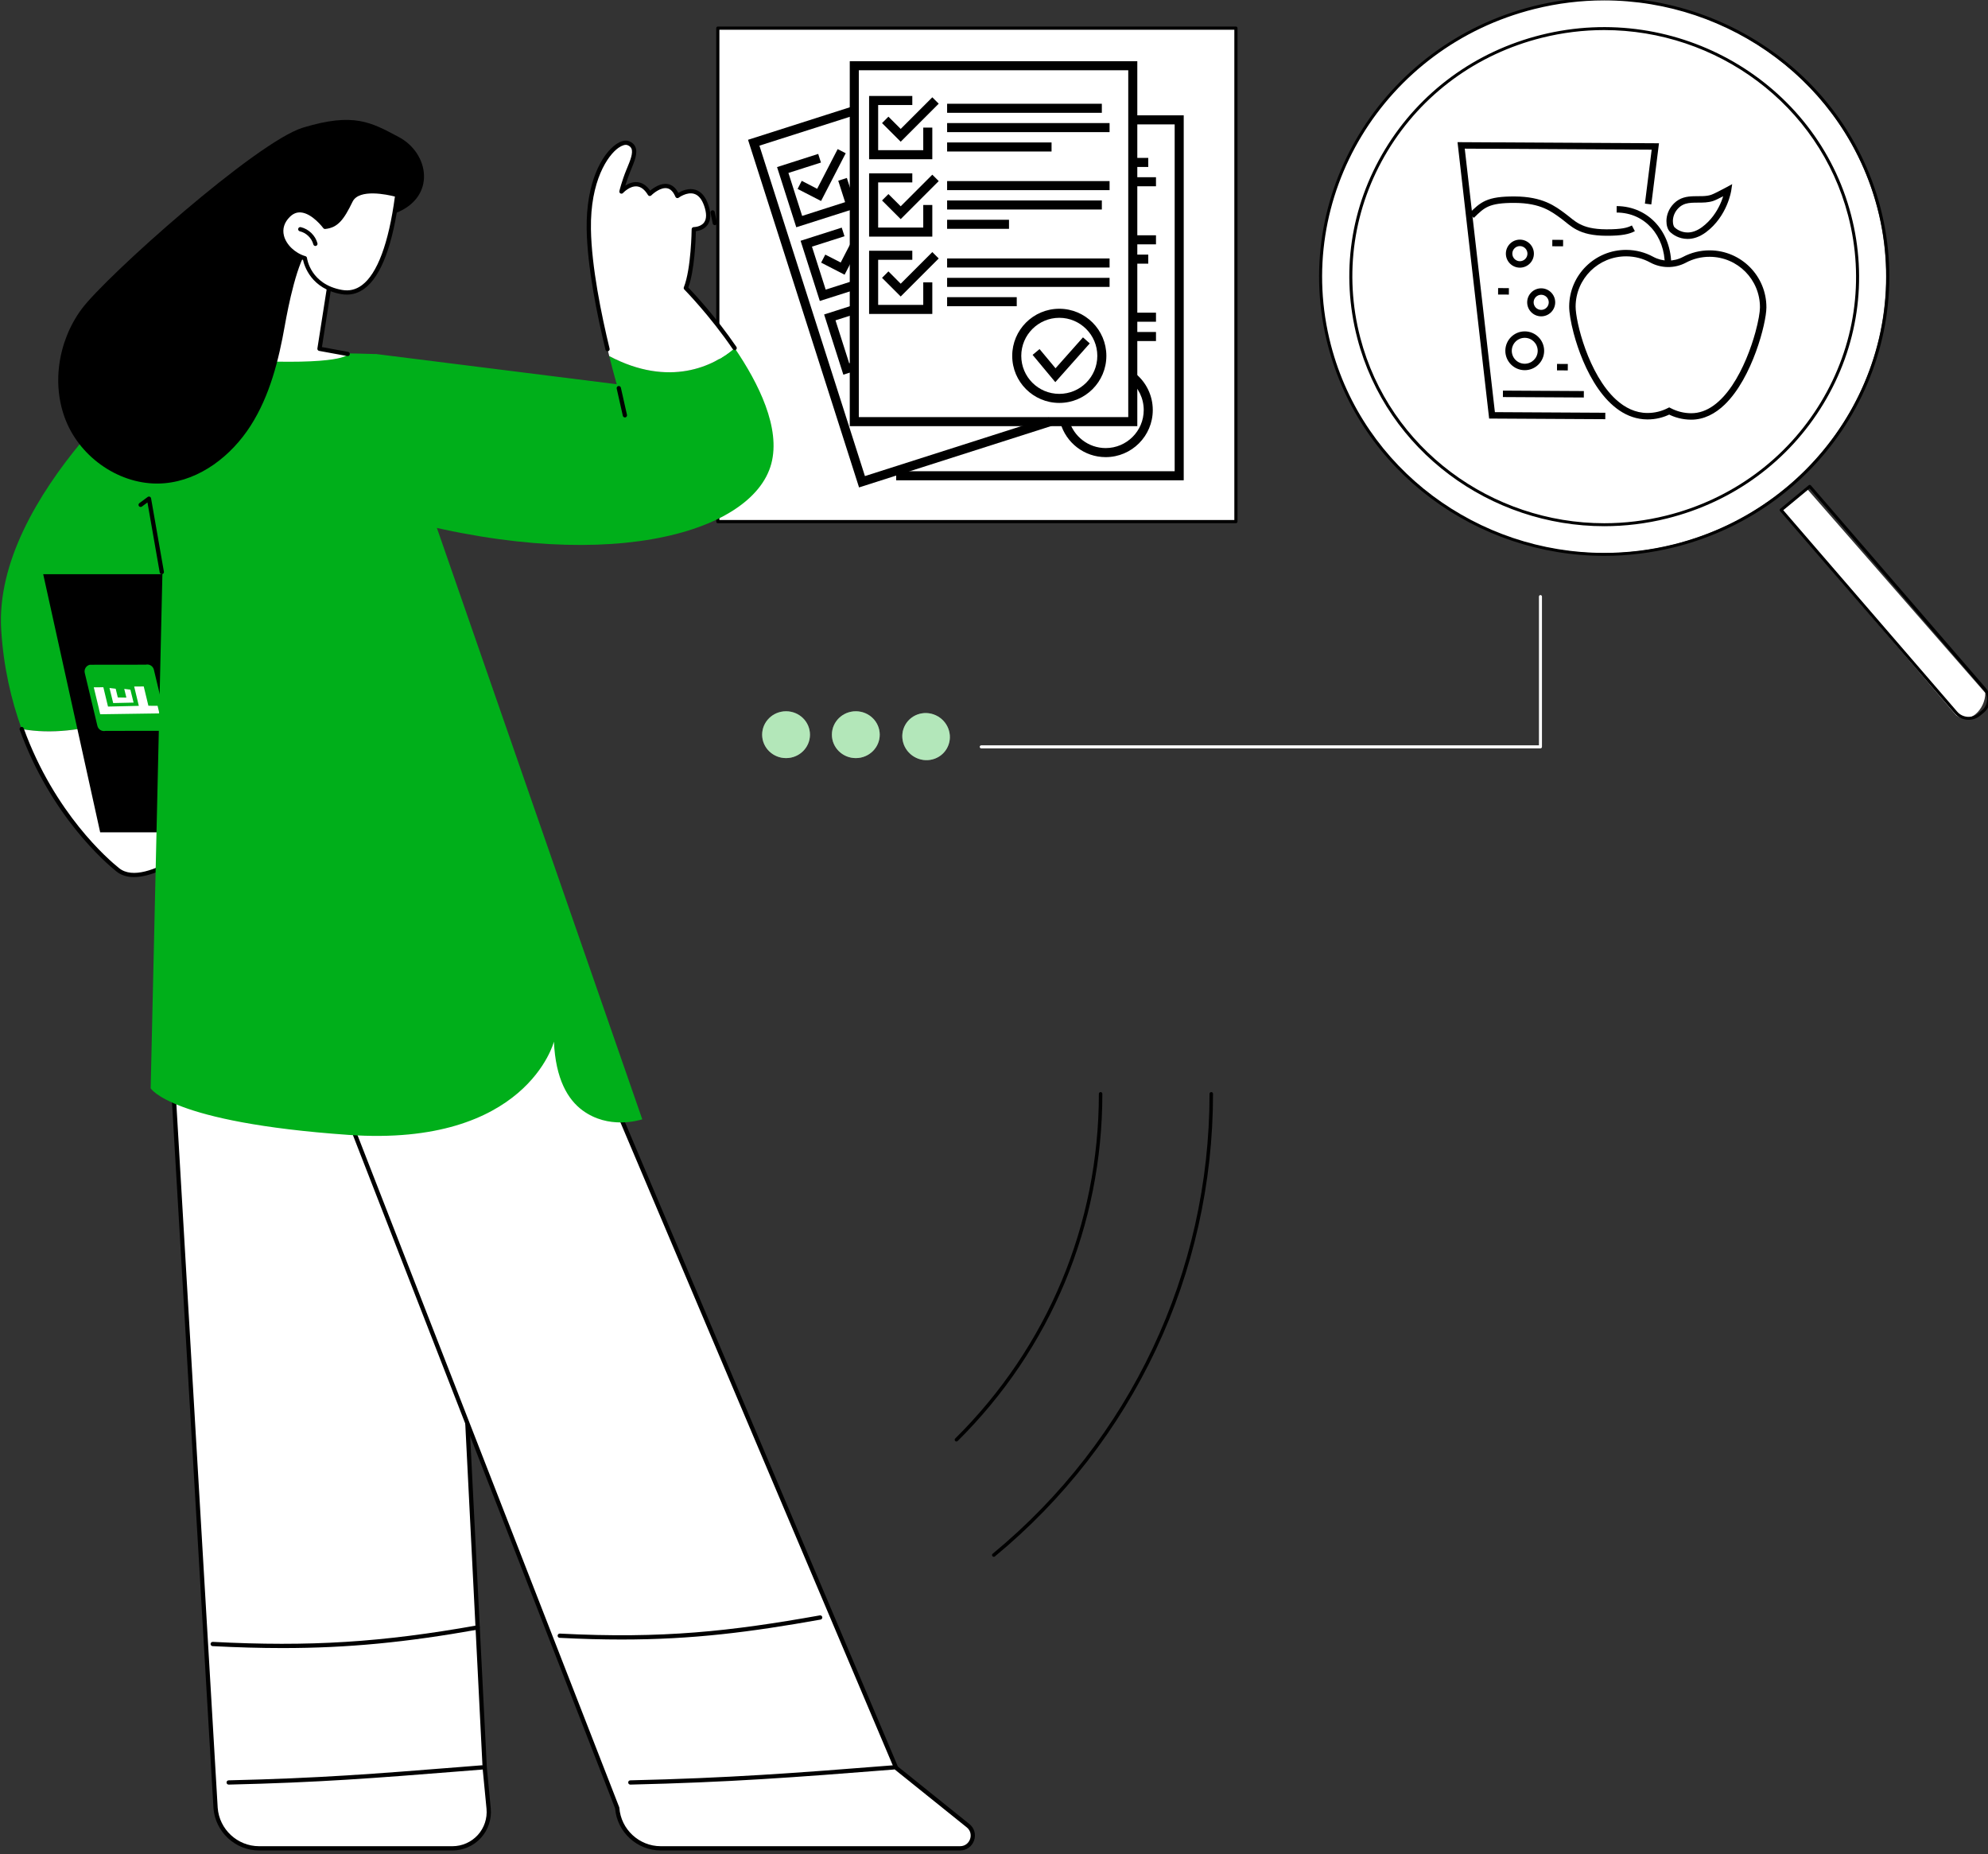 <?xml version="1.0" encoding="UTF-8" standalone="no"?>
<!DOCTYPE svg PUBLIC "-//W3C//DTD SVG 1.1//EN" "http://www.w3.org/Graphics/SVG/1.1/DTD/svg11.dtd">
<svg width="100%" height="100%" viewBox="0 0 1258 1173" version="1.1" xmlns="http://www.w3.org/2000/svg" xmlns:xlink="http://www.w3.org/1999/xlink" xml:space="preserve" xmlns:serif="http://www.serif.com/" style="fill-rule:evenodd;clip-rule:evenodd;stroke-linejoin:round;stroke-miterlimit:2;">
    <rect x="0" y="0" width="1258" height="1173" fill="#333333" stroke="none"/>
    <g transform="matrix(1,0,0,1,-3566.57,-1375.76)">
        <g id="g320">
            <g id="g318">
                <path id="path1181" d="M4693.39,1698.76L4710.01,1685L4822.86,1814.15C4822.91,1824.62 4812.68,1834.59 4804.38,1828.24L4693.39,1698.76Z" style="fill:white;"/>
                <g id="path1179" transform="matrix(-1,0,0,1,0,0)">
                    <ellipse cx="-4581.27" cy="1550.68" rx="178.802" ry="175.064" style="fill:white;"/>
                </g>
                <rect id="rect1153" x="4020.8" y="1393.57" width="327.856" height="312.181" style="fill:white;stroke:black;stroke-width:2px;"/>
                <g id="g4" transform="matrix(1.348,0,0,1.348,-825.314,1174.22)">
                    <path id="path2" d="M3336.64,612.809L3359.27,998.046C3360.07,1008.73 3368.98,1017 3379.69,1017L3470.49,1017C3480.55,1017 3488.42,1008.33 3487.46,998.319L3485.62,979.23L3465.59,581.392L3336.64,612.809Z" style="fill:white;fill-rule:nonzero;"/>
                </g>
                <g id="g8" transform="matrix(1.348,0,0,1.348,-825.314,1174.22)">
                    <path id="path6" d="M3337.69,613.583L3360.27,997.987C3361.02,1008.08 3369.56,1016 3379.69,1016L3470.49,1016C3475,1016 3479.33,1014.08 3482.37,1010.74C3485.4,1007.4 3486.89,1002.91 3486.46,998.415L3484.62,979.326L3464.65,582.649L3337.69,613.583ZM3470.49,1018L3379.69,1018C3368.52,1018 3359.11,1009.27 3358.28,998.12L3335.64,612.867C3335.61,612.385 3335.93,611.951 3336.4,611.837L3465.35,580.42C3465.64,580.349 3465.95,580.412 3466.19,580.59C3466.43,580.768 3466.57,581.043 3466.59,581.341L3486.62,979.181L3488.45,998.224C3488.94,1003.28 3487.26,1008.33 3483.85,1012.09C3480.43,1015.84 3475.57,1018 3470.49,1018Z" style="fill-rule:nonzero;"/>
                </g>
                <g id="g12" transform="matrix(1.348,0,0,1.348,-825.314,1174.22)">
                    <path id="path10" d="M3365.42,987.085C3364.88,987.085 3364.43,986.652 3364.42,986.107C3364.41,985.557 3364.84,985.098 3365.39,985.085C3407.88,984.101 3434.12,982.015 3473.84,978.856L3484.33,978.022C3484.89,977.984 3485.36,978.391 3485.41,978.94C3485.45,979.492 3485.04,979.973 3484.49,980.018L3474,980.85C3434.25,984.011 3407.99,986.099 3365.44,987.085L3365.42,987.085Z" style="fill-rule:nonzero;"/>
                </g>
                <g id="g16" transform="matrix(1.348,0,0,1.348,-825.314,1174.22)">
                    <path id="path14" d="M3390.73,923.006C3380.29,923.006 3369.47,922.694 3357.87,922.098C3357.32,922.068 3356.9,921.599 3356.92,921.048C3356.95,920.495 3357.42,920.067 3357.98,920.101C3403.54,922.448 3437.2,920.348 3482.12,912.347C3482.68,912.247 3483.19,912.613 3483.28,913.156C3483.38,913.699 3483.02,914.219 3482.48,914.315C3448.81,920.311 3421.46,923.006 3390.73,923.006Z" style="fill-rule:nonzero;"/>
                </g>
                <g id="g20" transform="matrix(1.348,0,0,1.348,-825.314,1174.22)">
                    <path id="path18" d="M3397.77,612.809L3547.82,998.046C3548.62,1008.73 3557.52,1017 3568.24,1017L3708.74,1017C3714.4,1017 3716.9,1009.89 3712.49,1006.35L3678.75,979.23L3510.22,581.392L3397.77,612.809Z" style="fill:white;fill-rule:nonzero;"/>
                </g>
                <g id="g24" transform="matrix(1.348,0,0,1.348,-825.314,1174.22)">
                    <path id="path22" d="M3399.1,613.475L3548.75,997.683C3548.79,997.775 3548.81,997.873 3548.82,997.972C3549.57,1008.08 3558.1,1016 3568.24,1016L3708.74,1016C3711.35,1016 3712.88,1014.28 3713.45,1012.67C3714.01,1011.06 3713.9,1008.76 3711.87,1007.13L3678.12,980.01C3677.99,979.906 3677.89,979.772 3677.83,979.62L3509.64,582.591L3399.1,613.475ZM3708.74,1018L3568.24,1018C3557.11,1018 3547.74,1009.35 3546.83,998.271L3396.84,613.171C3396.74,612.908 3396.75,612.614 3396.88,612.361C3397,612.109 3397.23,611.921 3397.5,611.846L3509.95,580.429C3510.44,580.292 3510.94,580.539 3511.14,581.001L3679.57,978.609L3713.12,1005.57C3715.46,1007.45 3716.33,1010.5 3715.33,1013.33C3714.34,1016.17 3711.75,1018 3708.74,1018Z" style="fill-rule:nonzero;"/>
                </g>
                <g id="g28" transform="matrix(1.348,0,0,1.348,-825.314,1174.22)">
                    <path id="path26" d="M3553.97,987.085C3553.42,987.085 3552.98,986.652 3552.97,986.107C3552.95,985.557 3553.39,985.098 3553.94,985.085C3600.04,984.017 3630.91,981.706 3677.46,978.022C3678.03,977.984 3678.49,978.391 3678.54,978.94C3678.58,979.492 3678.17,979.973 3677.62,980.018C3631.03,983.702 3600.14,986.015 3553.99,987.085L3553.97,987.085Z" style="fill-rule:nonzero;"/>
                </g>
                <g id="g32" transform="matrix(1.348,0,0,1.348,-825.314,1174.22)">
                    <path id="path30" d="M3549.87,918.997C3540.76,918.997 3531.15,918.74 3520.79,918.206C3520.23,918.178 3519.81,917.707 3519.84,917.156C3519.87,916.604 3520.34,916.17 3520.89,916.209C3569.19,918.698 3601.04,915.13 3642.92,907.672C3643.47,907.574 3643.98,907.937 3644.08,908.48C3644.18,909.023 3643.81,909.544 3643.27,909.64C3610.23,915.524 3583.4,918.997 3549.87,918.997Z" style="fill-rule:nonzero;"/>
                </g>
                <g id="g36" transform="matrix(1.348,0,0,1.348,-825.314,1174.22)">
                    <path id="path34" d="M3268.26,491.666C3263.33,478.079 3259.72,462.562 3258.64,445.137C3254.68,381.555 3336.64,316.828 3336.64,316.828L3358.98,315.641L3336.64,463.428L3340.16,475.508C3326.7,482.866 3296.48,496.797 3268.26,491.666Z" style="fill:rgb(0,175,26);fill-rule:nonzero;"/>
                </g>
                <g id="g40" transform="matrix(1.348,0,0,1.348,-825.314,1174.22)">
                    <path id="path38" d="M3340.16,475.508L3358.98,540.147C3358.98,540.147 3326.73,568.431 3313.38,557.759C3303.69,550.012 3281.31,527.655 3268.26,491.666C3296.48,496.797 3326.7,482.866 3340.16,475.508Z" style="fill:white;fill-rule:nonzero;"/>
                </g>
                <g id="g44" transform="matrix(1.348,0,0,1.348,-825.314,1174.22)">
                    <path id="path42" d="M3320.95,561.158C3317.87,561.158 3315.06,560.386 3312.76,558.54C3307.75,554.535 3282.01,532.503 3267.32,492.006C3267.13,491.487 3267.4,490.914 3267.92,490.726C3268.44,490.538 3269.01,490.806 3269.2,491.325C3283.71,531.318 3309.07,553.031 3314,556.978C3326.55,567.012 3358.01,539.673 3358.33,539.396C3358.74,539.032 3359.37,539.072 3359.74,539.488C3360.1,539.903 3360.06,540.535 3359.64,540.899C3358.52,541.88 3336.33,561.158 3320.95,561.158Z" style="fill-rule:nonzero;"/>
                </g>
                <g id="g48" transform="matrix(1.348,0,0,1.348,-825.314,1174.22)">
                    <path id="path46" d="M3441.66,540.148L3305.1,540.148L3278.36,419.015L3414.92,419.015L3441.66,540.148Z" style="fill-rule:nonzero;"/>
                </g>
                <g transform="matrix(-0.184,-0.771,0.771,-0.184,3617.83,1869.38)">
                    <g transform="matrix(1,0,0,1,33.749,77.07)">
                        <path d="M54.273,-48.846C54.273,-51.842 51.842,-54.273 48.846,-54.273L5.427,-54.273C2.432,-54.273 0,-51.842 0,-48.846L-10.306,-5.427C-10.306,-2.432 -7.874,0 -4.879,0L38.54,0C41.536,0 43.967,-2.432 43.967,-5.427L54.273,-48.846Z" style="fill:rgb(0,175,26);"/>
                    </g>
                    <g transform="matrix(1,0,0,1,55.67,55.205)">
                        <path d="M10.648,-15.993L-1.718,-15.911L-5.149,0L5.499,-0.082L7.216,-4.701L0.065,-4.667L1.781,-11.292L8.932,-11.327L10.648,-15.993Z" style="fill:white;fill-rule:nonzero;"/>
                    </g>
                    <g transform="matrix(1,0,0,1,42.502,73.253)">
                        <path d="M5.153,-46.12L-5.153,0L1.09,0L2.808,-7.126L18.668,-7.161L20.381,-14.606L4.526,-14.571L9.679,-38.641L25.539,-38.676L27.252,-46.12L9.679,-46.086L9.679,-46.12L5.153,-46.12Z" style="fill:white;fill-rule:nonzero;"/>
                    </g>
                </g>
                <g id="g52" transform="matrix(1.348,0,0,1.348,-825.314,1174.22)">
                    <path id="path50" d="M3336.64,316.828C3336.64,316.828 3387.07,314.127 3434.83,315.695C3435.62,317.95 3436.4,320.206 3437.18,322.461C3477.98,439.923 3518.78,557.386 3559.58,674.85C3557.72,675.402 3543.75,679.562 3531.63,670.72C3524.65,665.62 3518.89,656.012 3518.11,638.392C3518.11,638.392 3505.33,688.009 3421.66,682.155C3338,676.303 3328.8,660.274 3328.8,660.274L3336.64,316.828Z" style="fill:rgb(0,175,26);fill-rule:nonzero;"/>
                </g>
                <g id="g56" transform="matrix(1.348,0,0,1.348,-825.314,1174.22)">
                    <path id="path54" d="M3334.03,418.997C3333.56,418.997 3333.13,418.655 3333.05,418.169L3327.3,385.327L3324.69,387.255C3324.24,387.583 3323.62,387.488 3323.29,387.044C3322.96,386.6 3323.06,385.974 3323.5,385.646L3327.41,382.758C3327.69,382.552 3328.06,382.503 3328.38,382.634C3328.7,382.762 3328.93,383.048 3328.99,383.39L3335.02,417.824C3335.11,418.368 3334.75,418.886 3334.21,418.981C3334.15,418.992 3334.09,418.997 3334.03,418.997Z" style="fill-rule:nonzero;"/>
                </g>
                <g id="g60" transform="matrix(1.348,0,0,1.348,-825.314,1174.22)">
                    <path id="path58" d="M3434.83,315.695L3547.59,329.845C3547.59,329.845 3546.07,324.646 3544.07,316.626C3572.28,331.537 3593.27,321.364 3602.94,312.868C3614.26,329.477 3624.63,350.445 3620.14,367.187C3611.27,400.208 3540.52,420.607 3438.07,390.845L3423.46,323.184L3434.83,315.695Z" style="fill:rgb(0,175,26);fill-rule:nonzero;"/>
                </g>
                <g id="g64" transform="matrix(1.348,0,0,1.348,-825.314,1174.22)">
                    <path id="path62" d="M3544.07,316.626C3540.29,301.513 3534.79,276.376 3534.48,257.09C3533.99,227.568 3547.92,214.737 3552.98,216.688C3558.04,218.64 3555.07,224.571 3552.98,229.741C3550.89,234.91 3549.8,239.414 3549.8,239.414C3549.8,239.414 3557.39,230.984 3563.1,240.512C3563.1,240.512 3571.93,231.53 3576.08,241.499C3576.08,241.499 3585.57,234.273 3589.56,245.758C3593.56,257.243 3583.76,257.09 3583.76,257.09C3583.76,257.09 3583.59,275.743 3580.03,284.69C3580.03,284.69 3591.93,296.718 3602.94,312.868C3593.27,321.364 3572.28,331.537 3544.07,316.626Z" style="fill:white;fill-rule:nonzero;"/>
                </g>
                <g id="g68" transform="matrix(1.348,0,0,1.348,-825.314,1174.22)">
                    <path id="path66" d="M3543.27,314.391C3542.82,314.391 3542.41,314.084 3542.3,313.626C3538.44,297.694 3533.77,274.955 3533.48,257.106C3533.11,235.042 3540.68,221.841 3547.26,217.242C3549.54,215.65 3551.7,215.124 3553.34,215.755C3554.8,216.32 3555.81,217.229 3556.34,218.459C3557.55,221.285 3555.96,225.131 3554.43,228.852C3554.25,229.276 3554.08,229.699 3553.91,230.116C3552.92,232.572 3552.15,234.887 3551.62,236.62C3553.1,235.664 3555.12,234.792 3557.3,235.005C3559.58,235.226 3561.6,236.563 3563.3,238.981C3564.88,237.649 3568.28,235.259 3571.63,235.907C3573.65,236.297 3575.28,237.682 3576.5,240.03C3578.09,239.088 3581.31,237.605 3584.5,238.568C3587.18,239.376 3589.2,241.685 3590.51,245.429C3591.95,249.575 3591.85,252.822 3590.22,255.08C3588.66,257.239 3586.14,257.851 3584.75,258.023C3584.66,261.852 3584.16,276.338 3581.19,284.451C3583.48,286.823 3594.03,298.025 3603.77,312.305C3604.08,312.761 3603.96,313.383 3603.5,313.694C3603.04,314.006 3602.42,313.887 3602.11,313.431C3591.29,297.548 3579.44,285.514 3579.32,285.394C3579.04,285.111 3578.95,284.69 3579.1,284.32C3582.55,275.647 3582.76,257.266 3582.76,257.081C3582.76,256.814 3582.87,256.56 3583.06,256.374C3583.25,256.188 3583.53,256.084 3583.78,256.09C3583.77,256.072 3587.02,256.104 3588.61,253.898C3589.83,252.2 3589.83,249.571 3588.62,246.086C3587.54,242.981 3585.96,241.096 3583.93,240.483C3580.48,239.447 3576.72,242.266 3576.68,242.295C3576.44,242.482 3576.12,242.545 3575.82,242.465C3575.52,242.384 3575.27,242.169 3575.15,241.883C3574.17,239.532 3572.86,238.182 3571.25,237.871C3568.39,237.32 3564.91,240.096 3563.82,241.213C3563.6,241.433 3563.3,241.538 3562.98,241.505C3562.68,241.469 3562.4,241.292 3562.25,241.026C3560.76,238.541 3559.03,237.185 3557.11,236.996C3553.67,236.662 3550.58,240.049 3550.55,240.084C3550.24,240.423 3549.74,240.51 3549.34,240.297C3548.93,240.083 3548.73,239.624 3548.83,239.179C3548.88,238.992 3549.96,234.544 3552.05,229.366C3552.22,228.944 3552.4,228.517 3552.58,228.087C3553.89,224.906 3555.38,221.299 3554.5,219.249C3554.19,218.522 3553.58,217.99 3552.62,217.622C3551.65,217.247 3550.08,217.718 3548.41,218.881C3543.43,222.358 3535.1,234.315 3535.48,257.073C3535.77,274.738 3540.4,297.321 3544.24,313.155C3544.37,313.692 3544.04,314.232 3543.5,314.362C3543.43,314.382 3543.35,314.391 3543.27,314.391Z" style="fill-rule:nonzero;"/>
                </g>
                <g id="g72" transform="matrix(1.348,0,0,1.348,-811.314,1174.22)">
                    <path id="path70" d="M3583.24,255.188C3582.77,255.188 3582.35,254.862 3582.26,254.388L3581.24,249.381C3581.13,248.84 3581.48,248.312 3582.02,248.202C3582.57,248.093 3583.09,248.443 3583.2,248.983L3584.22,253.989C3584.33,254.531 3583.98,255.059 3583.44,255.168C3583.37,255.182 3583.3,255.188 3583.24,255.188Z" style="fill-rule:nonzero;"/>
                </g>
                <g id="g76" transform="matrix(1.348,0,0,1.348,-825.314,1174.22)">
                    <path id="path74" d="M3551.43,345.429C3550.97,345.429 3550.56,345.113 3550.45,344.648L3547.58,331.898C3547.46,331.36 3547.8,330.825 3548.33,330.703C3548.87,330.583 3549.41,330.919 3549.53,331.459L3552.4,344.209C3552.53,344.748 3552.19,345.283 3551.65,345.404C3551.57,345.421 3551.5,345.429 3551.43,345.429Z" style="fill-rule:nonzero;"/>
                </g>
                <g id="g80" transform="matrix(1.348,0,0,1.348,-825.314,1174.22)">
                    <path id="path78" d="M3413.41,279.422L3408.06,313.211L3421.31,315.851C3421.31,315.851 3419.12,321.096 3370.84,318.651C3335.62,316.868 3390.09,260.502 3390.09,260.502C3390.09,260.502 3401.3,268.105 3413.41,279.422Z" style="fill:white;fill-rule:nonzero;"/>
                </g>
                <g id="g84" transform="matrix(1.348,0,0,1.348,-825.314,1174.22)">
                    <path id="path82" d="M3421.31,316.64C3421.25,316.64 3421.19,316.635 3421.13,316.624L3407.88,314.195C3407.35,314.097 3406.99,313.592 3407.07,313.057L3411.79,282.905C3399.91,271.575 3396.78,257.841 3396.65,257.256C3396.53,256.717 3396.87,256.184 3397.41,256.065C3397.96,255.945 3398.48,256.287 3398.6,256.826C3398.63,256.964 3401.82,270.852 3413.54,281.808C3413.79,282.035 3413.9,282.366 3413.85,282.694L3409.2,312.403L3421.49,314.657C3422.04,314.756 3422.39,315.277 3422.29,315.82C3422.21,316.303 3421.79,316.64 3421.31,316.64Z" style="fill-rule:nonzero;"/>
                </g>
                <g id="g88" transform="matrix(1.348,0,0,1.348,-825.314,1174.22)">
                    <path id="path86" d="M3445.27,213.818C3432.19,206.877 3424.2,202.173 3400.31,209.412C3378.57,215.996 3307.66,279.302 3296.37,294.587C3285.07,309.872 3281.92,331.226 3289.7,348.569C3297.47,365.913 3316.44,377.998 3335.37,376.306C3352.06,374.814 3366.68,363.452 3375.71,349.339C3384.74,335.226 3388.91,318.583 3391.82,302.085C3393.24,294.077 3397.67,271.195 3403.47,265.493C3407.1,261.924 3409,274.229 3413.75,272.393C3422.03,269.188 3432.66,253.793 3443.65,249.579C3462.98,242.162 3459.69,221.474 3445.27,213.818Z" style="fill-rule:nonzero;"/>
                </g>
                <g id="g92" transform="matrix(1.348,0,0,1.348,-825.314,1174.22)">
                    <path id="path90" d="M3444.56,241.019C3444.56,241.019 3426.57,235.72 3422.67,243.763C3418.77,251.807 3416.18,255.412 3410.64,255.981C3410.64,255.981 3401.13,242.996 3393.44,250.569C3385.76,258.143 3392.52,268.185 3401.19,270.709C3401.19,270.709 3402.82,283.781 3418.39,286.559C3433.96,289.336 3441.33,266.044 3444.56,241.019Z" style="fill:white;fill-rule:nonzero;"/>
                </g>
                <g id="g96" transform="matrix(1.348,0,0,1.348,-825.314,1174.22)">
                    <path id="path94" d="M3398.79,249.197C3397.09,249.197 3395.57,249.882 3394.15,251.281C3391.52,253.871 3390.56,256.931 3391.37,260.131C3392.44,264.374 3396.59,268.329 3401.47,269.75C3401.85,269.861 3402.13,270.189 3402.18,270.585C3402.25,271.088 3403.95,282.965 3418.57,285.574C3422.02,286.19 3425.07,285.478 3427.91,283.396C3435.17,278.071 3440.54,263.682 3443.46,241.757C3439.99,240.872 3426.61,237.924 3423.57,244.199C3419.53,252.538 3416.72,256.361 3410.75,256.976C3410.39,257.011 3410.05,256.858 3409.84,256.572C3409.79,256.503 3404.69,249.646 3399.31,249.218C3399.14,249.204 3398.96,249.197 3398.79,249.197ZM3420.87,287.784C3420,287.784 3419.12,287.704 3418.22,287.543C3404.14,285.032 3400.92,274.26 3400.32,271.486C3394.98,269.72 3390.64,265.418 3389.43,260.621C3388.45,256.75 3389.63,252.928 3392.74,249.857C3394.72,247.911 3396.98,247.03 3399.48,247.225C3404.92,247.662 3409.74,253.229 3411.09,254.917C3415.77,254.215 3418.13,250.837 3421.77,243.327C3425.99,234.622 3444.08,239.833 3444.84,240.059C3445.32,240.198 3445.62,240.659 3445.55,241.146C3442.55,264.443 3437.01,279.2 3429.09,285.009C3426.58,286.855 3423.82,287.784 3420.87,287.784Z" style="fill-rule:nonzero;"/>
                </g>
                <g id="g100" transform="matrix(1.348,0,0,1.348,-825.314,1174.22)">
                    <path id="path98" d="M3406.13,264.963C3405.69,264.963 3405.29,264.667 3405.17,264.219C3404.38,261.232 3401.82,258.759 3398.81,258.064C3398.27,257.94 3397.94,257.403 3398.06,256.865C3398.18,256.327 3398.73,255.995 3399.26,256.115C3402.97,256.972 3406.12,260.023 3407.1,263.707C3407.24,264.241 3406.92,264.788 3406.39,264.93C3406.3,264.952 3406.22,264.963 3406.13,264.963Z" style="fill-rule:nonzero;"/>
                </g>
                <g id="g104">
                </g>
                <g id="g108" transform="matrix(0.956,0,0,0.936,519.558,1200.02)">
                    <path id="path106" d="M4249.09,188.023C4233.84,188.023 4218.35,189.908 4202.91,193.851C4103.16,219.325 4042.74,321.201 4068.21,420.948C4089.74,505.257 4165.86,561.475 4249.13,561.477C4264.38,561.477 4279.87,559.592 4295.31,555.649C4395.06,530.175 4455.48,428.299 4430.01,328.552C4408.48,244.243 4332.36,188.023 4249.09,188.023ZM4249.13,563.477C4164.96,563.477 4088.04,506.661 4066.27,421.443C4040.53,320.627 4101.6,217.66 4202.42,191.914C4303.24,166.165 4406.2,227.241 4431.95,328.057C4457.69,428.873 4396.62,531.84 4295.8,557.586C4280.2,561.57 4264.54,563.477 4249.13,563.477Z" style="fill-rule:nonzero;"/>
                </g>
                <g id="g112" transform="matrix(0.956,0,0,0.936,519.558,1200.02)">
                    <path id="path110" d="M4249.09,208.079C4235.48,208.079 4221.65,209.761 4207.87,213.28C4164.74,224.295 4128.48,251.446 4105.77,289.732C4083.07,328.019 4076.63,372.856 4087.64,415.986C4106.86,491.24 4174.8,541.419 4249.13,541.421C4262.74,541.421 4276.57,539.739 4290.35,536.219C4333.48,525.205 4369.74,498.054 4392.44,459.768C4415.15,421.481 4421.59,376.644 4410.58,333.514C4391.36,258.26 4323.42,208.079 4249.09,208.079ZM4249.13,543.421C4173.9,543.427 4105.15,492.643 4085.7,416.481C4074.55,372.833 4081.07,327.458 4104.05,288.712C4127.04,249.966 4163.73,222.49 4207.38,211.343C4297.48,188.332 4389.51,242.916 4412.52,333.019C4423.66,376.666 4417.15,422.042 4394.16,460.788C4371.18,499.533 4334.49,527.01 4290.84,538.157C4276.9,541.717 4262.9,543.42 4249.13,543.421Z" style="fill-rule:nonzero;"/>
                </g>
                <g id="g116" transform="matrix(0.956,0,0,0.936,519.558,1200.02)">
                    <path id="path114" d="M4367.64,532.598L4482.79,668.813C4486.29,672.959 4492.52,673.482 4496.67,669.976L4499.01,667.999C4501.02,666.3 4502.25,663.921 4502.47,661.3C4502.69,658.678 4501.87,656.128 4500.17,654.119L4385.03,517.904L4367.64,532.598ZM4490.32,674.298C4486.95,674.298 4483.6,672.873 4481.26,670.104L4365.47,533.125C4365.3,532.923 4365.21,532.661 4365.24,532.396C4365.26,532.132 4365.39,531.888 4365.59,531.716L4384.5,515.731C4384.92,515.375 4385.55,515.428 4385.91,515.85L4501.7,652.828C4503.74,655.245 4504.72,658.313 4504.46,661.467C4504.19,664.621 4502.72,667.482 4500.3,669.526L4497.96,671.503C4495.74,673.38 4493.02,674.298 4490.32,674.298Z" style="fill-rule:nonzero;"/>
                </g>
                <g id="g120" transform="matrix(1.56398e-16,0.96,0.956,-1.49367e-16,3639.85,-2312.71)">
                    <path id="path118" d="M4334.35,944.006L4235.32,944.006C4234.76,944.006 4234.32,943.558 4234.32,943.006C4234.32,942.453 4234.76,942.006 4235.32,942.006L4333.35,942.006L4333.35,572.853C4333.35,572.3 4333.8,571.853 4334.35,571.853C4334.9,571.853 4335.35,572.3 4335.35,572.853L4335.35,943.006C4335.35,943.558 4334.9,944.006 4334.35,944.006Z" style="fill:white;fill-rule:nonzero;"/>
                </g>
                <g id="g124-2" transform="matrix(0.956,0,0,0.936,145.026,957.917)">
                    <path id="path122-5" d="M4115.15,943.006C4115.15,951.744 4108.07,958.828 4099.33,958.828C4090.59,958.828 4083.51,951.744 4083.51,943.006C4083.51,934.268 4090.59,927.184 4099.33,927.184C4108.07,927.184 4115.15,934.268 4115.15,943.006Z" style="fill:white;fill-rule:nonzero;"/>
                </g>
                <g id="g124" transform="matrix(0.956,0,0,0.936,145.026,957.917)">
                    <path id="path122" d="M4115.15,943.006C4115.15,951.744 4108.07,958.828 4099.33,958.828C4090.59,958.828 4083.51,951.744 4083.51,943.006C4083.51,934.268 4090.59,927.184 4099.33,927.184C4108.07,927.184 4115.15,934.268 4115.15,943.006Z" style="fill:rgb(0,174,23);fill-opacity:0.3;fill-rule:nonzero;"/>
                </g>
                <g id="g128-0" transform="matrix(0.956,0,0,0.936,145.026,957.917)">
                    <path id="path126-9" d="M4161.33,943.006C4161.33,951.744 4154.24,958.828 4145.5,958.828C4136.77,958.828 4129.68,951.744 4129.68,943.006C4129.68,934.268 4136.77,927.184 4145.5,927.184C4154.24,927.184 4161.33,934.268 4161.33,943.006Z" style="fill:white;fill-rule:nonzero;"/>
                </g>
                <g id="g128" transform="matrix(0.956,0,0,0.936,145.026,957.917)">
                    <path id="path126" d="M4161.33,943.006C4161.33,951.744 4154.24,958.828 4145.5,958.828C4136.77,958.828 4129.68,951.744 4129.68,943.006C4129.68,934.268 4136.77,927.184 4145.5,927.184C4154.24,927.184 4161.33,934.268 4161.33,943.006Z" style="fill:rgb(0,174,23);fill-opacity:0.3;fill-rule:nonzero;"/>
                </g>
                <g id="g132-0" transform="matrix(0.828,0.478,-0.468,0.811,1123.21,-926.616)">
                    <path id="path130-3" d="M4207.5,943.006C4207.5,951.744 4200.42,958.828 4191.68,958.828C4182.94,958.828 4175.86,951.744 4175.86,943.006C4175.86,934.268 4182.94,927.184 4191.68,927.184C4200.42,927.184 4207.5,934.268 4207.5,943.006Z" style="fill:white;fill-rule:nonzero;"/>
                </g>
                <g id="g132" transform="matrix(0.828,0.478,-0.468,0.811,1123.21,-926.616)">
                    <path id="path130" d="M4207.5,943.006C4207.5,951.744 4200.42,958.828 4191.68,958.828C4182.94,958.828 4175.86,951.744 4175.86,943.006C4175.86,934.268 4182.94,927.184 4191.68,927.184C4200.42,927.184 4207.5,934.268 4207.5,943.006Z" style="fill:rgb(0,175,26);fill-opacity:0.3;fill-rule:nonzero;"/>
                </g>
                <g id="g136" transform="matrix(3.819,0,0,3.819,1054.67,-9984.93)">
                    <path id="path134" d="M810.718,2995.92L810.718,2999.66L803.245,2999.66L803.245,2992.18L808.904,2992.18L808.904,2990.68L801.745,2990.68L801.745,3001.16L812.218,3001.16L812.218,2995.92L810.718,2995.92Z" style="fill-rule:nonzero;"/>
                </g>
                <g id="g140" transform="matrix(3.819,0,0,3.819,1054.67,-9984.93)">
                    <path id="path138" d="M803.888,2995.17L806.981,2998.26L813.28,2991.96L812.219,2990.9L806.981,2996.14L804.948,2994.11L803.888,2995.17Z" style="fill-rule:nonzero;"/>
                </g>
                <g id="g144" transform="matrix(3.819,0,0,3.819,1054.67,-9984.93)">
                    <path id="path142" d="M810.718,3008.74L810.718,3012.48L803.245,3012.48L803.245,3005L808.904,3005L808.904,3003.5L801.745,3003.5L801.745,3013.98L812.218,3013.98L812.218,3008.74L810.718,3008.74Z" style="fill-rule:nonzero;"/>
                </g>
                <g id="g148" transform="matrix(3.819,0,0,3.819,1054.67,-9984.93)">
                    <path id="path146" d="M803.888,3007.99L806.981,3011.08L813.28,3004.78L812.219,3003.72L806.981,3008.96L804.948,3006.93L803.888,3007.99Z" style="fill-rule:nonzero;"/>
                </g>
                <g id="g152" transform="matrix(3.819,0,0,3.819,1054.67,-9984.93)">
                    <path id="path150" d="M810.718,3021.56L810.718,3025.29L803.245,3025.29L803.245,3017.82L808.904,3017.82L808.904,3016.32L801.745,3016.32L801.745,3026.79L812.218,3026.79L812.218,3021.56L810.718,3021.56Z" style="fill-rule:nonzero;"/>
                </g>
                <g id="g156" transform="matrix(3.819,0,0,3.819,1054.67,-9984.93)">
                    <path id="path154" d="M803.888,3020.81L806.981,3023.9L813.28,3017.6L812.219,3016.54L806.981,3021.78L804.948,3019.74L803.888,3020.81Z" style="fill-rule:nonzero;"/>
                </g>
                <g id="g160" transform="matrix(3.819,0,0,3.819,1054.67,-9984.93)">
                    <path id="path158" d="M828.837,3033.57L832.599,3038.09L838.306,3031.67L837.185,3030.67L832.636,3035.79L829.989,3032.61L828.837,3033.57Z" style="fill-rule:nonzero;"/>
                </g>
                <g id="g164" transform="matrix(3.819,0,0,3.819,1054.67,-9984.93)">
                    <path id="path162" d="M845.436,3044.63L845.436,3043.88L800.04,3043.88L800.04,2986.42L844.686,2986.42L844.686,3044.63L845.436,3044.63L845.436,3043.88L845.436,3044.63L846.186,3044.63L846.186,2984.92L798.541,2984.92L798.541,3045.38L846.186,3045.38L846.186,3044.63L845.436,3044.63Z" style="fill-rule:nonzero;"/>
                </g>
                <g id="g168" transform="matrix(3.819,0,0,3.819,1054.67,-9984.93)">
                    <path id="path166" d="M841.059,3033.73L839.559,3033.73C839.558,3035.48 838.855,3037.05 837.713,3038.19C836.571,3039.33 835.001,3040.03 833.259,3040.03C831.517,3040.03 829.947,3039.33 828.804,3038.19C827.663,3037.05 826.959,3035.48 826.959,3033.73C826.959,3031.99 827.663,3030.42 828.804,3029.28C829.947,3028.14 831.517,3027.43 833.259,3027.43C835.001,3027.43 836.571,3028.14 837.713,3029.28C838.855,3030.42 839.558,3031.99 839.559,3033.73L841.059,3033.73C841.058,3029.43 837.567,3025.93 833.259,3025.93C828.951,3025.93 825.459,3029.43 825.459,3033.73C825.459,3038.04 828.951,3041.53 833.259,3041.53C837.567,3041.53 841.058,3038.04 841.059,3033.73Z" style="fill-rule:nonzero;"/>
                </g>
                <g id="g172" transform="matrix(3.819,0,0,3.819,1054.67,-9984.93)">
                    <path id="path170" d="M814.672,2993.47L840.309,2993.47L840.309,2991.97L814.672,2991.97" style="fill-rule:nonzero;"/>
                </g>
                <g id="g176" transform="matrix(3.819,0,0,3.819,1054.67,-9984.93)">
                    <path id="path174" d="M814.672,2996.67L841.591,2996.67L841.591,2995.17L814.672,2995.17" style="fill-rule:nonzero;"/>
                </g>
                <g id="g180" transform="matrix(3.819,0,0,3.819,1054.67,-9984.93)">
                    <path id="path178" d="M814.672,2999.88L831.977,2999.88L831.977,2998.38L814.672,2998.38" style="fill-rule:nonzero;"/>
                </g>
                <g id="g184" transform="matrix(3.819,0,0,3.819,1054.67,-9984.93)">
                    <path id="path182" d="M814.672,3006.28L841.591,3006.28L841.591,3004.78L814.672,3004.78" style="fill-rule:nonzero;"/>
                </g>
                <g id="g188" transform="matrix(3.819,0,0,3.819,1054.67,-9984.93)">
                    <path id="path186" d="M814.672,3009.49L840.309,3009.49L840.309,3007.99L814.672,3007.99" style="fill-rule:nonzero;"/>
                </g>
                <g id="g192" transform="matrix(3.819,0,0,3.819,1054.67,-9984.93)">
                    <path id="path190" d="M814.672,3012.69L824.927,3012.69L824.927,3011.19L814.672,3011.19" style="fill-rule:nonzero;"/>
                </g>
                <g id="g196" transform="matrix(3.819,0,0,3.819,1054.67,-9984.93)">
                    <path id="path194" d="M814.672,3019.1L841.591,3019.1L841.591,3017.6L814.672,3017.6" style="fill-rule:nonzero;"/>
                </g>
                <g id="g200" transform="matrix(3.819,0,0,3.819,1054.67,-9984.93)">
                    <path id="path198" d="M814.672,3022.31L841.591,3022.31L841.591,3020.81L814.672,3020.81" style="fill-rule:nonzero;"/>
                </g>
                <g id="g204" transform="matrix(3.819,0,0,3.819,1054.67,-9984.93)">
                    <path id="path202" d="M814.672,3025.51L826.209,3025.51L826.209,3024.01L814.672,3024.01" style="fill-rule:nonzero;"/>
                </g>
                <g id="g208" transform="matrix(3.819,0,0,3.819,1054.67,-9984.93)">
                    <path id="path206" d="M845.436,2995.39L852.377,2995.39L852.377,3052.85L807.731,3052.85L807.731,3052.32L806.232,3052.32L806.231,3053.6L806.231,3054.35L853.877,3054.35L853.877,2993.89L845.436,2993.89L845.436,2995.39Z" style="fill-rule:nonzero;"/>
                </g>
                <g id="g212" transform="matrix(3.819,0,0,3.819,1054.67,-9984.93)">
                    <path id="path210" d="M844.961,3037.85C846.36,3039.01 847.249,3040.75 847.25,3042.71C847.249,3044.45 846.546,3046.02 845.404,3047.16C844.262,3048.3 842.692,3049.01 840.95,3049.01C838.065,3049.01 835.633,3047.07 834.886,3044.42L833.442,3044.83C834.367,3048.11 837.378,3050.51 840.95,3050.51C845.258,3050.51 848.749,3047.01 848.749,3042.71C848.75,3040.29 847.645,3038.12 845.916,3036.69L844.961,3037.85Z" style="fill-rule:nonzero;"/>
                </g>
                <g id="g216" transform="matrix(3.819,0,0,3.819,1054.67,-9984.93)">
                    <path id="path214" d="M845.436,3002.44L848,3002.44L848,3000.94L845.436,3000.94" style="fill-rule:nonzero;"/>
                </g>
                <g id="g220" transform="matrix(3.819,0,0,3.819,1054.67,-9984.93)">
                    <path id="path218" d="M845.436,3005.64L849.281,3005.64L849.281,3004.14L845.436,3004.14" style="fill-rule:nonzero;"/>
                </g>
                <g id="g224" transform="matrix(3.819,0,0,3.819,1054.67,-9984.93)">
                    <path id="path222" d="M845.436,3015.26L849.281,3015.26L849.281,3013.76L845.436,3013.76" style="fill-rule:nonzero;"/>
                </g>
                <g id="g228" transform="matrix(3.819,0,0,3.819,1054.67,-9984.93)">
                    <path id="path226" d="M845.436,3018.46L848,3018.46L848,3016.96L845.436,3016.96" style="fill-rule:nonzero;"/>
                </g>
                <g id="g232" transform="matrix(3.819,0,0,3.819,1054.67,-9984.93)">
                    <path id="path230" d="M845.436,3028.08L849.281,3028.08L849.281,3026.58L845.436,3026.58" style="fill-rule:nonzero;"/>
                </g>
                <g id="g236" transform="matrix(3.819,0,0,3.819,1054.67,-9984.93)">
                    <path id="path234" d="M845.436,3031.28L849.281,3031.28L849.281,3029.78L845.436,3029.78" style="fill-rule:nonzero;"/>
                </g>
                <g id="g240" transform="matrix(3.819,0,0,3.819,1054.67,-9984.93)">
                    <path id="path238" d="M796.632,3004.72L797.769,3008.27L790.651,3010.55L788.377,3003.43L793.768,3001.71L793.311,3000.28L786.492,3002.46L789.678,3012.43L799.655,3009.25L798.061,3004.26L796.632,3004.72Z" style="fill-rule:nonzero;"/>
                </g>
                <g id="g244" transform="matrix(3.819,0,0,3.819,1054.67,-9984.93)">
                    <path id="path242" d="M789.897,3006.08L793.786,3008.08L797.87,3000.17L796.537,2999.48L793.14,3006.06L790.585,3004.74L789.897,3006.08Z" style="fill-rule:nonzero;"/>
                </g>
                <g id="g248" transform="matrix(3.819,0,0,3.819,1054.67,-9984.93)">
                    <path id="path246" d="M799.062,3021.32L794.551,3022.76L792.277,3015.64L797.668,3013.92L797.211,3012.49L790.392,3014.67L793.578,3024.64L799.519,3022.75L799.062,3021.32Z" style="fill-rule:nonzero;"/>
                </g>
                <g id="g252" transform="matrix(3.819,0,0,3.819,1054.67,-9984.93)">
                    <path id="path250" d="M793.797,3018.29L797.685,3020.29L799.957,3015.89L798.624,3015.2L797.04,3018.27L794.485,3016.96L793.797,3018.29Z" style="fill-rule:nonzero;"/>
                </g>
                <g id="g256" transform="matrix(3.819,0,0,3.819,1054.67,-9984.93)">
                    <path id="path254" d="M799.062,3034.77L798.45,3034.97L796.177,3027.85L799.519,3026.78L799.062,3025.35L794.292,3026.88L797.477,3036.85L799.519,3036.2L799.062,3034.77Z" style="fill-rule:nonzero;"/>
                </g>
                <g id="g260" transform="matrix(3.819,0,0,3.819,1054.67,-9984.93)">
                    <path id="path258" d="M831.531,3043.92L801.053,3053.65L783.57,2998.91L799.519,2993.82L799.062,2992.39L781.684,2997.94L800.08,3055.53L831.987,3045.34L831.531,3043.92Z" style="fill-rule:nonzero;"/>
                </g>
                <g id="g264" transform="matrix(2.719,0.015,-0.015,2.719,4031.07,-4383.67)">
                    <path id="path262" d="M250.835,2188.38L252.335,2188.38C252.335,2181.07 246.409,2175.15 239.098,2175.15C236.831,2175.15 234.693,2175.72 232.827,2176.73C231.755,2177.3 230.57,2177.59 229.385,2177.59C228.2,2177.59 227.015,2177.3 225.943,2176.73C224.077,2175.72 221.939,2175.15 219.672,2175.15C212.361,2175.15 206.435,2181.07 206.434,2188.38C206.438,2189.74 206.797,2191.96 207.515,2194.62C208.597,2198.61 210.49,2203.52 213.302,2207.5C214.709,2209.49 216.35,2211.24 218.256,2212.52C220.159,2213.79 222.342,2214.57 224.76,2214.57C226.719,2214.57 228.566,2214.09 230.191,2213.25L229.847,2212.58L229.503,2213.25C231.129,2214.09 232.976,2214.57 234.935,2214.57C237.956,2214.57 240.576,2213.14 242.743,2211.03C246,2207.85 248.362,2203.1 249.95,2198.7C250.742,2196.5 251.335,2194.39 251.732,2192.6C252.129,2190.8 252.333,2189.35 252.335,2188.38L250.835,2188.38C250.84,2189.4 250.504,2191.55 249.82,2194.1C248.797,2197.94 246.991,2202.76 244.457,2206.57C243.192,2208.47 241.746,2210.11 240.154,2211.26C238.559,2212.41 236.837,2213.07 234.935,2213.07C233.223,2213.07 231.616,2212.65 230.191,2211.91L229.847,2211.74L229.503,2211.91C228.078,2212.65 226.471,2213.07 224.76,2213.07C221.975,2213.07 219.563,2211.89 217.444,2209.98C214.27,2207.11 211.858,2202.59 210.277,2198.32C209.485,2196.19 208.896,2194.13 208.508,2192.39C208.118,2190.65 207.932,2189.2 207.934,2188.38C207.934,2185.14 209.247,2182.21 211.372,2180.08C213.499,2177.96 216.429,2176.65 219.672,2176.65C221.686,2176.65 223.576,2177.15 225.23,2178.05C226.525,2178.74 227.955,2179.09 229.385,2179.09C230.814,2179.09 232.245,2178.74 233.54,2178.05C235.194,2177.15 237.084,2176.65 239.098,2176.65C242.341,2176.65 245.271,2177.96 247.398,2180.08C249.523,2182.21 250.835,2185.14 250.835,2188.38Z" style="fill-rule:nonzero;"/>
                </g>
                <g id="g268" transform="matrix(2.719,0.015,-0.015,2.719,4031.07,-4383.67)">
                    <path id="path266" d="M217.359,2166.47C220.731,2166.47 223.516,2167.82 225.497,2170.02C227.475,2172.21 228.635,2175.26 228.635,2178.67L230.135,2178.67C230.135,2174.93 228.858,2171.5 226.611,2169.01C224.368,2166.52 221.14,2164.97 217.359,2164.97L217.359,2166.47Z" style="fill-rule:nonzero;"/>
                </g>
                <g id="g272" transform="matrix(2.719,0.015,-0.015,2.719,4031.07,-4383.67)">
                    <path id="path270" d="M229.78,2170.88L230.84,2169.82C230.785,2169.76 230.672,2169.59 230.594,2169.34C230.513,2169.08 230.458,2168.75 230.459,2168.38C230.46,2167.45 230.796,2166.29 231.765,2165.33C232.271,2164.82 232.792,2164.54 233.369,2164.35C234.231,2164.08 235.24,2164.07 236.335,2164.06C237.428,2164.05 238.609,2164.05 239.797,2163.66C240.085,2163.56 240.431,2163.4 240.834,2163.21C242.028,2162.63 243.616,2161.76 243.622,2161.75L243.26,2161.1L242.518,2160.99L242.51,2161.04C242.465,2161.31 242.203,2162.72 241.423,2164.43C240.643,2166.15 239.351,2168.18 237.26,2169.75C235.949,2170.72 234.823,2171.02 233.877,2171.02C233.116,2171.02 232.459,2170.82 231.934,2170.57C231.411,2170.31 231.022,2170 230.84,2169.82L229.78,2170.88C230.085,2171.18 230.585,2171.58 231.277,2171.92C231.967,2172.25 232.85,2172.52 233.877,2172.52C235.154,2172.53 236.634,2172.09 238.16,2170.95C240.669,2169.06 242.122,2166.63 242.952,2164.68C243.783,2162.73 243.996,2161.25 244.003,2161.2L244.215,2159.71L242.898,2160.44C242.898,2160.44 242.725,2160.53 242.449,2160.68C242.035,2160.91 241.392,2161.25 240.777,2161.56C240.17,2161.87 239.558,2162.16 239.323,2162.23C238.134,2162.64 236.721,2162.53 235.218,2162.58C234.468,2162.61 233.692,2162.68 232.919,2162.92C232.147,2163.16 231.382,2163.58 230.705,2164.26C229.428,2165.54 228.957,2167.09 228.959,2168.38C228.959,2168.9 229.031,2169.37 229.164,2169.79C229.299,2170.21 229.487,2170.58 229.78,2170.88Z" style="fill-rule:nonzero;"/>
                </g>
                <g id="g276" transform="matrix(2.719,0.015,-0.015,2.719,4031.07,-4383.67)">
                    <path id="path274" d="M214.981,2213.07L189.283,2213.07L181.931,2151.8L225.434,2151.8L223.927,2164.36L225.416,2164.54L227.125,2150.3L180.24,2150.3L187.952,2214.57L214.981,2214.57L214.981,2213.07Z" style="fill-rule:nonzero;"/>
                </g>
                <g id="g280" transform="matrix(2.719,0.015,-0.015,2.719,4031.07,-4383.67)">
                    <path id="path278" d="M191.128,2209.55L209.959,2209.55L209.959,2208.05L191.128,2208.05" style="fill-rule:nonzero;"/>
                </g>
                <g id="g284" transform="matrix(2.719,0.015,-0.015,2.719,4031.07,-4383.67)">
                    <path id="path282" d="M220.924,2169.46C220.418,2169.72 219.845,2169.95 218.929,2170.12C218.016,2170.28 216.768,2170.39 214.981,2170.39C211.921,2170.39 210.129,2169.88 208.809,2169.21C207.488,2168.55 206.591,2167.65 205.379,2166.77C204.235,2165.93 202.915,2164.94 201.069,2164.17C199.222,2163.4 196.86,2162.86 193.639,2162.86C190.456,2162.86 188.463,2163.17 186.901,2163.86C185.337,2164.56 184.314,2165.59 183.066,2166.84L184.127,2167.9C185.389,2166.64 186.249,2165.79 187.51,2165.23C188.772,2164.67 190.545,2164.36 193.639,2164.36C196.696,2164.36 198.833,2164.86 200.49,2165.55C202.148,2166.25 203.339,2167.14 204.497,2167.98C205.586,2168.76 206.572,2169.76 208.128,2170.55C209.685,2171.35 211.764,2171.89 214.981,2171.89C216.825,2171.89 218.158,2171.78 219.201,2171.59C220.241,2171.4 220.998,2171.12 221.624,2170.78L220.924,2169.46Z" style="fill-rule:nonzero;"/>
                </g>
                <g id="g288" transform="matrix(2.719,0.015,-0.015,2.719,4031.07,-4383.67)">
                    <path id="path286" d="M198.156,2176.16L196.656,2176.16C196.654,2177.13 195.867,2177.92 194.895,2177.92C193.922,2177.92 193.136,2177.13 193.134,2176.16C193.136,2175.19 193.922,2174.4 194.895,2174.4C195.867,2174.4 196.654,2175.19 196.656,2176.16L198.156,2176.16C198.155,2174.36 196.696,2172.9 194.895,2172.9C193.093,2172.9 191.634,2174.36 191.634,2176.16C191.634,2177.96 193.093,2179.42 194.895,2179.42C196.696,2179.42 198.155,2177.96 198.156,2176.16Z" style="fill-rule:nonzero;"/>
                </g>
                <g id="g292" transform="matrix(2.719,0.015,-0.015,2.719,4031.07,-4383.67)">
                    <path id="path290" d="M203.177,2187.46L201.677,2187.46C201.675,2188.43 200.888,2189.22 199.917,2189.22C198.945,2189.22 198.158,2188.43 198.156,2187.46C198.158,2186.49 198.944,2185.7 199.917,2185.7C200.888,2185.7 201.675,2186.49 201.677,2187.46L203.177,2187.46C203.177,2185.66 201.717,2184.2 199.917,2184.2C198.115,2184.2 196.656,2185.66 196.656,2187.46C196.656,2189.26 198.115,2190.72 199.917,2190.72C201.718,2190.72 203.177,2189.26 203.177,2187.46Z" style="fill-rule:nonzero;"/>
                </g>
                <g id="g296" transform="matrix(2.719,0.015,-0.015,2.719,4031.07,-4383.67)">
                    <path id="path294" d="M200.666,2198.76L199.167,2198.76C199.163,2200.42 197.815,2201.77 196.15,2201.77C194.485,2201.77 193.137,2200.42 193.134,2198.76C193.137,2197.09 194.485,2195.74 196.15,2195.74C197.816,2195.74 199.163,2197.09 199.167,2198.76L200.666,2198.76C200.666,2196.26 198.644,2194.24 196.15,2194.24C193.656,2194.24 191.634,2196.26 191.634,2198.76C191.634,2201.25 193.656,2203.27 196.15,2203.27C198.645,2203.27 200.666,2201.25 200.666,2198.76Z" style="fill-rule:nonzero;"/>
                </g>
                <g id="g300" transform="matrix(2.719,0.015,-0.015,2.719,4031.07,-4383.67)">
                    <path id="path298" d="M189.873,2185.7L192.384,2185.7L192.384,2184.2L189.873,2184.2" style="fill-rule:nonzero;"/>
                </g>
                <g id="g304" transform="matrix(2.719,0.015,-0.015,2.719,4031.07,-4383.67)">
                    <path id="path302" d="M202.427,2174.4L204.938,2174.4L204.938,2172.9L202.427,2172.9" style="fill-rule:nonzero;"/>
                </g>
                <g id="g308" transform="matrix(2.719,0.015,-0.015,2.719,4031.07,-4383.67)">
                    <path id="path306" d="M203.683,2203.27L206.193,2203.27L206.193,2201.77L203.683,2201.77" style="fill-rule:nonzero;"/>
                </g>
                <g id="g312" transform="matrix(-1.101,0,0,1.101,4582.21,1398.4)">
                    <path id="path310" d="M372.766,807.768C372.511,807.768 372.257,807.671 372.062,807.478C318.434,754.324 288.899,683.472 288.899,607.969C288.899,607.417 289.347,606.969 289.899,606.969C290.452,606.969 290.899,607.417 290.899,607.969C290.899,682.934 320.224,753.282 373.47,806.057C373.862,806.446 373.865,807.079 373.476,807.472C373.28,807.669 373.023,807.768 372.766,807.768Z" style="fill-rule:nonzero;"/>
                </g>
                <g id="g316" transform="matrix(-1.101,0,0,1.101,4582.21,1398.4)">
                    <path id="path314" d="M351.295,874.031C351.071,874.031 350.845,873.956 350.659,873.803C270.987,808.052 225.292,711.158 225.292,607.969C225.292,607.417 225.74,606.969 226.292,606.969C226.845,606.969 227.292,607.417 227.292,607.969C227.292,710.56 272.722,806.89 351.932,872.26C352.358,872.611 352.418,873.242 352.067,873.668C351.869,873.907 351.583,874.031 351.295,874.031Z" style="fill-rule:nonzero;"/>
                </g>
            </g>
        </g>
    </g>
</svg>
